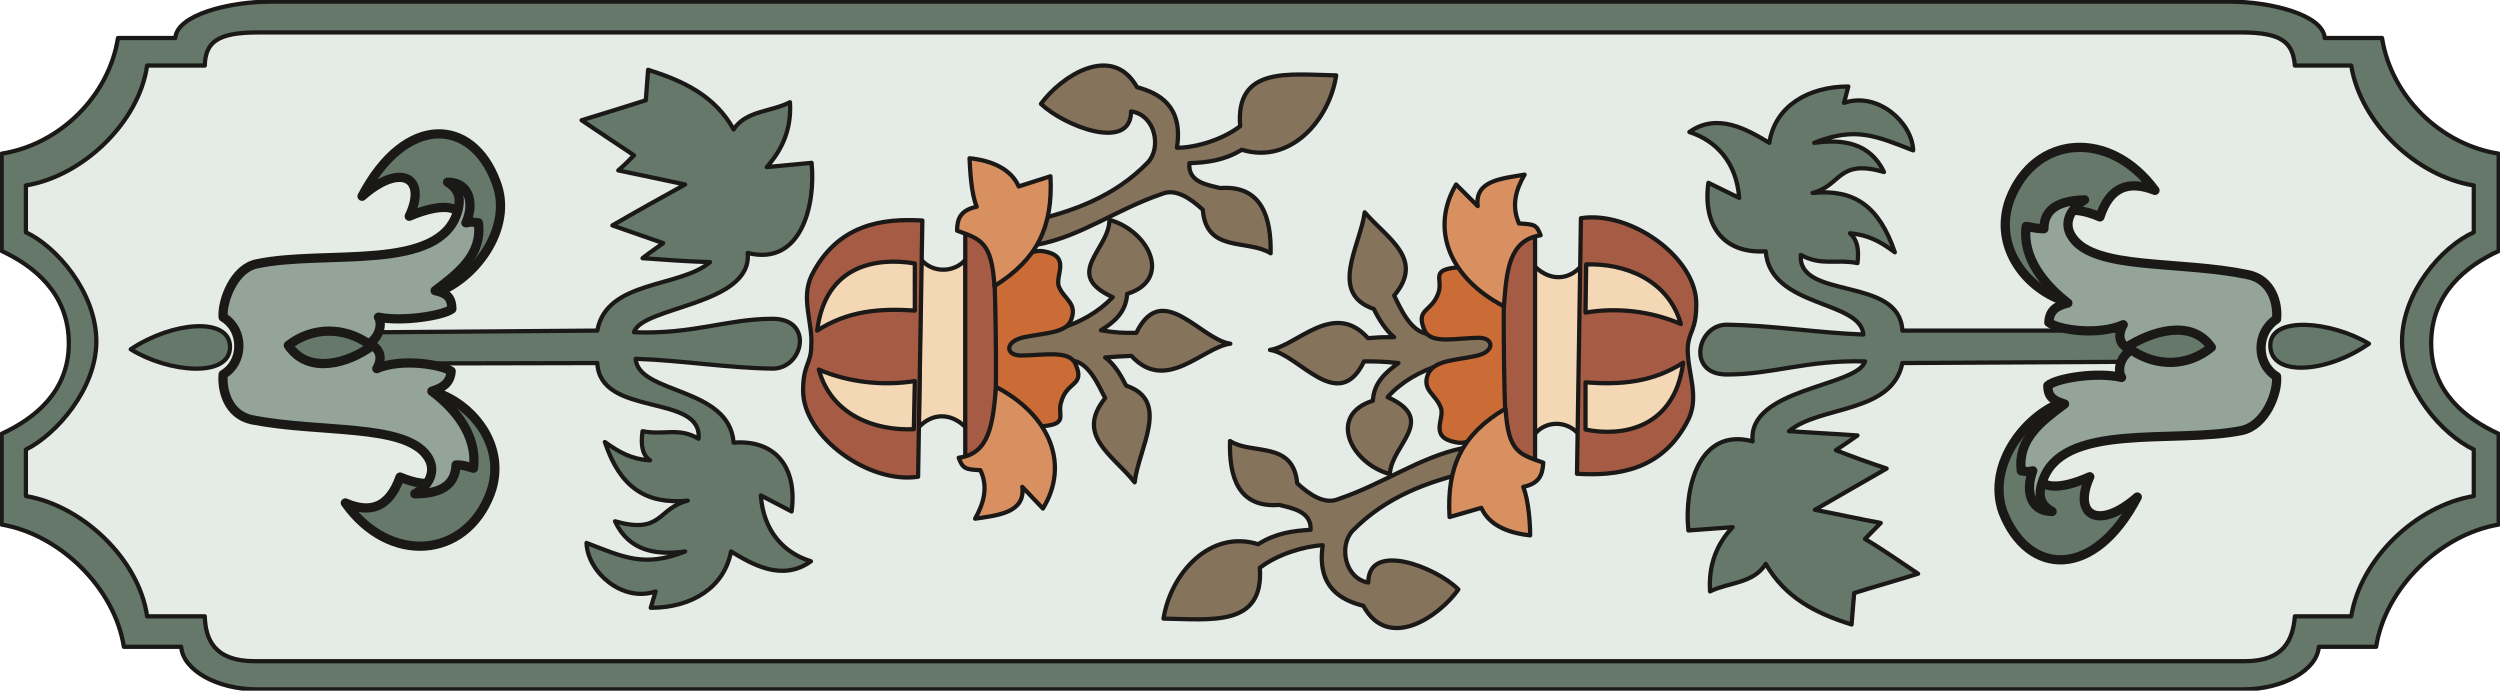<svg xmlns="http://www.w3.org/2000/svg" version="1.2" width="76.3mm" height="79.672" viewBox="0 0 7630 2108" preserveAspectRatio="xMidYMid" fill-rule="evenodd" stroke-width="28.222" stroke-linejoin="round" xml:space="preserve"><defs class="ClipPathGroup"><clipPath id="a" clipPathUnits="userSpaceOnUse"><path d="M0 0h7630v2108H0z"/></clipPath></defs><g class="SlideGroup"><g class="Slide" clip-path="url(#a)"><g class="Page"><g class="com.sun.star.drawing.ClosedBezierShape"><path class="BoundingBox" fill="none" d="M-2-2h7636v2114H-2z"/><path fill="#65786A" d="M825 5C700 5 540 45 535 116H360C332 294 182 441 5 469v297c99 46 205 130 205 282 0 149-106 230-205 276v277c177 30 345 193 373 373h175c5 71 109 130 231 130h6062c122 0 226-59 231-130h175c28-180 196-343 374-373v-277c-100-46-206-127-206-276 0-152 106-236 206-282V469c-178-28-328-175-356-353h-175c-5-71-165-111-290-111H825Z"/><path fill="none" stroke="#1B1918" stroke-width="13" stroke-linecap="round" d="M825 5C700 5 540 45 535 116H360C332 294 182 441 5 469v297c99 46 205 130 205 282 0 149-106 230-205 276v277c177 30 345 193 373 373h175c5 71 109 130 231 130h6062c122 0 226-59 231-130h175c28-180 196-343 374-373v-277c-100-46-206-127-206-276 0-152 106-236 206-282V469c-178-28-328-175-356-353h-175c-5-71-165-111-290-111H825Z"/></g><g class="com.sun.star.drawing.ClosedBezierShape"><path class="BoundingBox" fill="none" d="M72 92h7486v1934H72z"/><path fill="#E5EBE6" d="M6851 2018c122 0 147-68 153-137h172c28-175 198-338 374-367v-142c-97-46-219-185-219-330 0-150 122-290 219-333V566c-176-28-346-191-374-366h-172c-6-71-41-101-163-101H787c-124 0-160 30-162 101H449C424 375 251 538 79 566v143c93 43 215 183 215 333 0 145-122 284-215 330v142c172 29 345 192 370 367h176c2 69 28 137 152 137h6074Z"/><path fill="none" stroke="#1B1918" stroke-width="13" stroke-linecap="round" d="M6851 2018c122 0 147-68 153-137h172c28-175 198-338 374-367v-142c-97-46-219-185-219-330 0-150 122-290 219-333V566c-176-28-346-191-374-366h-172c-6-71-41-101-163-101H787c-124 0-160 30-162 101H449C424 375 251 538 79 566v143c93 43 215 183 215 333 0 145-122 284-215 330v142c172 29 345 192 370 367h176c2 69 28 137 152 137h6074Z"/></g><g class="com.sun.star.drawing.ClosedBezierShape"><path class="BoundingBox" fill="none" d="M3135 193h951v588h-951z"/><path fill="#85735C" d="M3142 676c132-30 260-76 361-180 43-45 23-146-51-156 0 124-204 45-275-23 61-84 217-187 293-51 66 18 142 56 122 185 58 0 140-25 193-66-15-185 151-157 293-155-20 135-139 273-288 227-56 34-109 39-160 41-5 59 56 66 94 76 128-10 156 92 154 199-70-44-197 0-207-133-38-35-84-66-125-48-137 46-247 130-382 155-22 5-15-48-22-71Z"/><path fill="none" stroke="#1B1918" stroke-width="13" stroke-linecap="round" d="M3142 676c132-30 260-76 361-180 43-45 23-146-51-156 0 124-204 45-275-23 61-84 217-187 293-51 66 18 142 56 122 185 58 0 140-25 193-66-15-185 151-157 293-155-20 135-139 273-288 227-56 34-109 39-160 41-5 59 56 66 94 76 128-10 156 92 154 199-70-44-197 0-207-133-38-35-84-66-125-48-137 46-247 130-382 155-22 5-15-48-22-71Z"/></g><g class="com.sun.star.drawing.ClosedBezierShape"><path class="BoundingBox" fill="none" d="M3059 664h704v816h-704z"/><path fill="#85735C" d="M3068 1024c99 5 239-23 328-117-155-71-10-145-10-236 120 33 194 182 54 226-3 55-39 86-80 111 48 8 65 8 108 8 79-163 195 20 287 33-84 10-196 153-302 37-45 2-36 2-80 5 28 20 47 53 64 86 137 46 38 190 26 295-67-84-182-143-90-257-20-38-51-112-102-114-84-8-124-8-205-10l2-67Z"/><path fill="none" stroke="#1B1918" stroke-width="13" stroke-linecap="round" d="M3068 1024c99 5 239-23 328-117-155-71-10-145-10-236 120 33 194 182 54 226-3 55-39 86-80 111 48 8 65 8 108 8 79-163 195 20 287 33-84 10-196 153-302 37-45 2-36 2-80 5 28 20 47 53 64 86 137 46 38 190 26 295-67-84-182-143-90-257-20-38-51-112-102-114-84-8-124-8-205-10l2-67Z"/></g><g class="com.sun.star.drawing.ClosedBezierShape"><path class="BoundingBox" fill="none" d="M2797 785h158v527h-158z"/><path fill="#F4D8B6" d="M2947 792c-33 40-100 43-136 0l-7 512c40-43 97-46 143 0V792Z"/><path fill="none" stroke="#1B1918" stroke-width="13" stroke-linecap="round" d="M2947 792c-33 40-100 43-136 0l-7 512c40-43 97-46 143 0V792Z"/></g><g class="com.sun.star.drawing.ClosedBezierShape"><path class="BoundingBox" fill="none" d="M392 989h318v145H392z"/><path fill="#65786A" d="M399 1066c129-86 303-99 303-7 0 95-187 79-303 7Z"/><path fill="none" stroke="#1B1918" stroke-width="13" stroke-linecap="round" d="M399 1066c129-86 303-99 303-7 0 95-187 79-303 7Z"/></g><g class="com.sun.star.drawing.ClosedBezierShape"><path class="BoundingBox" fill="none" d="M807 206h1680v1657H807z"/><path fill="#65786A" d="m906 1016 917-7c28-155 253-130 344-209-68-2-138-7-206-12 20-16 43-31 63-46-51-18-104-36-155-54 74-43 148-84 222-125-69-15-135-28-204-43 18-15 33-31 48-46-53-35-106-71-160-107 66-20 130-40 196-61 2-30 5-63 7-93 111 35 205 81 261 182 38-58 114-53 172-83 5 81-23 144-71 198l137-13c13 131-33 316-195 275 15 160-324 163-347 242 182 7 283-41 423-41 127 0 94 152 0 152-140-2-274-25-418-30 8 109 286 84 299 256 129-10 195 77 177 210l-94-49c8 110 71 176 153 201-89 64-181 8-244-30-20 109-119 172-245 172l15-50c-101 35-208-59-211-148 112 43 176 76 301 26-87 12-171 0-214-92 145 41 129-40 222-63-128 12-207-41-253-179 46 33 84 53 138 56-26-18-28-51-23-89 66 13 110-13 171 23 13-140-301-64-309-231l-915 2c-123 0-128-94-2-94Z"/><path fill="none" stroke="#1B1918" stroke-width="13" stroke-linecap="round" d="m906 1016 917-7c28-155 253-130 344-209-68-2-138-7-206-12 20-16 43-31 63-46-51-18-104-36-155-54 74-43 148-84 222-125-69-15-135-28-204-43 18-15 33-31 48-46-53-35-106-71-160-107 66-20 130-40 196-61 2-30 5-63 7-93 111 35 205 81 261 182 38-58 114-53 172-83 5 81-23 144-71 198l137-13c13 131-33 316-195 275 15 160-324 163-347 242 182 7 283-41 423-41 127 0 94 152 0 152-140-2-274-25-418-30 8 109 286 84 299 256 129-10 195 77 177 210l-94-49c8 110 71 176 153 201-89 64-181 8-244-30-20 109-119 172-245 172l15-50c-101 35-208-59-211-148 112 43 176 76 301 26-87 12-171 0-214-92 145 41 129-40 222-63-128 12-207-41-253-179 46 33 84 53 138 56-26-18-28-51-23-89 66 13 110-13 171 23 13-140-301-64-309-231l-915 2c-123 0-128-94-2-94Z"/></g><g class="com.sun.star.drawing.ClosedBezierShape"><path class="BoundingBox" fill="none" d="M2985 759h314v551h-314z"/><path fill="#CB6C36" d="M2992 871c93-13 116-116 194-104 83 15 35 71 45 106 16 42 61 52 36 108-18 35-76 35-141 48-61 13-58 56-10 56 67 0 146-18 166 25 31 70-25 51-43 116-15 43 30 71-74 76-69 5-87-97-171-86l-2-345Z"/><path fill="none" stroke="#1B1918" stroke-width="13" stroke-linecap="round" d="M2992 871c93-13 116-116 194-104 83 15 35 71 45 106 16 42 61 52 36 108-18 35-76 35-141 48-61 13-58 56-10 56 67 0 146-18 166 25 31 70-25 51-43 116-15 43 30 71-74 76-69 5-87-97-171-86l-2-345Z"/></g><g class="com.sun.star.drawing.ClosedBezierShape"><path class="BoundingBox" fill="none" d="M2444 665h379v801h-379z"/><path fill="#A65B45" d="M2815 673c-120-7-260 10-339 170-32 70 5 143 0 212 0 56-25 56-25 137 0 141 201 286 351 263l13-782Z"/><path fill="none" stroke="#1B1918" stroke-width="13" stroke-linecap="round" d="M2815 673c-120-7-260 10-339 170-32 70 5 143 0 212 0 56-25 56-25 137 0 141 201 286 351 263l13-782Z"/></g><g class="com.sun.star.drawing.ClosedBezierShape"><path class="BoundingBox" fill="none" d="M2939 704h109v702h-109z"/><path fill="#A65B45" d="M3033 769c7 217 10 420 2 540-2 64-62 87-89 89V711c12 0 84 7 87 58Z"/><path fill="none" stroke="#1B1918" stroke-width="13" stroke-linecap="round" d="M3033 769c7 217 10 420 2 540-2 64-62 87-89 89V711c12 0 84 7 87 58Z"/></g><g class="com.sun.star.drawing.ClosedBezierShape"><path class="BoundingBox" fill="none" d="M2914 476h301v405h-301z"/><path fill="#D99061" d="M3035 873c130-81 179-179 171-335l-97 31c-22-51-79-79-150-86 2 40 5 107 22 148-48 10-60 35-60 73 71 26 106 33 114 169Z"/><path fill="none" stroke="#1B1918" stroke-width="13" stroke-linecap="round" d="M3035 873c130-81 179-179 171-335l-97 31c-22-51-79-79-150-86 2 40 5 107 22 148-48 10-60 35-60 73 71 26 106 33 114 169Z"/></g><g class="com.sun.star.drawing.ClosedBezierShape"><path class="BoundingBox" fill="none" d="M2919 1174h309v417h-309z"/><path fill="#D99061" d="M3040 1181c168 88 224 239 143 371l-63-66c10 79-75 87-144 97 26-46 41-97 16-148-46-2-54-5-66-38 96-12 104-107 114-216Z"/><path fill="none" stroke="#1B1918" stroke-width="13" stroke-linecap="round" d="M3040 1181c168 88 224 239 143 371l-63-66c10 79-75 87-144 97 26-46 41-97 16-148-46-2-54-5-66-38 96-12 104-107 114-216Z"/></g><g class="com.sun.star.drawing.ClosedBezierShape"><path class="BoundingBox" fill="none" d="M1053 1193h459v476h-459z"/><path fill="#65786A" d="M1319 1194c124 35 231 171 177 313-76 199-308 217-442 28 78 34 134 13 167-79 187 79 214-96 98-262Z"/><path fill="none" stroke="#1B1918" d="M1319 1194c124 35 231 171 177 313-76 199-308 217-442 28 78 34 134 13 167-79 187 79 214-96 98-262Z"/></g><g class="com.sun.star.drawing.ClosedBezierShape"><path class="BoundingBox" fill="none" d="M1104 408h426v491h-426z"/><path fill="#65786A" d="M1319 897c124-35 251-199 195-341-73-198-277-209-409 43 119-105 200-56 144 61 187-79 230 20 70 237Z"/><path fill="none" stroke="#1B1918" d="M1319 897c124-35 251-199 195-341-73-198-277-209-409 43 119-105 200-56 144 61 187-79 230 20 70 237Z"/></g><g class="com.sun.star.drawing.ClosedBezierShape"><path class="BoundingBox" fill="none" d="M679 555h784v954H679z"/><path fill="#94A499" d="M880 1054c74-58 171-56 244-5 28-12 46-56 31-81 73 15 199-5 224-25 0-39-20-49-51-56 72-54 145-111 132-207-25-3-17-3-38 0 26-56 13-124-56-124 41 25 39 58 31 88-53 189-402 117-612 161-71 13-108 115-104 163 64 38 64 137 0 175-4 49 15 122 87 138 206 41 465 11 535 110 33 45 5 94-37 116 70 0 123-20 126-88 25 0 35 5 53 10 13-99-56-182-127-235 31-10 56-23 59-61-28-20-151-41-227-8 15-25 15-53-13-71-71 54-196 92-257 0Z"/><path fill="none" stroke="#1B1918" d="M880 1054c74-58 171-56 244-5 28-12 46-56 31-81 73 15 199-5 224-25 0-39-20-49-51-56 72-54 145-111 132-207-25-3-17-3-38 0 26-56 13-124-56-124 41 25 39 58 31 88-53 189-402 117-612 161-71 13-108 115-104 163 64 38 64 137 0 175-4 49 15 122 87 138 206 41 465 11 535 110 33 45 5 94-37 116 70 0 123-20 126-88 25 0 35 5 53 10 13-99-56-182-127-235 31-10 56-23 59-61-28-20-151-41-227-8 15-25 15-53-13-71-71 54-196 92-257 0Z"/></g><g class="com.sun.star.drawing.ClosedBezierShape"><path class="BoundingBox" fill="none" d="M2492 1121h308v197h-308z"/><path fill="#F4D8B6" d="m2792 1163-3 147c-119 5-252-43-290-182 88 38 194 51 293 35Z"/><path fill="none" stroke="#1B1918" stroke-width="13" stroke-linecap="round" d="m2792 1163-3 147c-119 5-252-43-290-182 88 38 194 51 293 35Z"/></g><g class="com.sun.star.drawing.ClosedBezierShape"><path class="BoundingBox" fill="none" d="M2487 792h313v225h-313z"/><path fill="#F4D8B6" d="M2792 804v144c-110-8-207 2-298 61 25-202 183-224 298-205Z"/><path fill="none" stroke="#1B1918" stroke-width="13" stroke-linecap="round" d="M2792 804v144c-110-8-207 2-298 61 25-202 183-224 298-205Z"/></g><g class="com.sun.star.drawing.ClosedBezierShape"><path class="BoundingBox" fill="none" d="M3544 1339h953v586h-953z"/><path fill="#85735C" d="M4489 1439c-132 31-259 77-361 181-43 47-23 146 48 158 0-127 206-48 275 21-59 83-214 190-290 50-66-17-143-55-124-185-57 3-139 28-192 69 13 182-150 157-294 155 22-138 142-273 289-227 53-34 107-41 160-44 3-56-56-66-96-76-127 10-153-89-150-195 66 43 193-2 205 129 39 36 85 66 126 48 135-45 246-127 378-155 26-5 18 49 26 71Z"/><path fill="none" stroke="#1B1918" stroke-width="13" stroke-linecap="round" d="M4489 1439c-132 31-259 77-361 181-43 47-23 146 48 158 0-127 206-48 275 21-59 83-214 190-290 50-66-17-143-55-124-185-57 3-139 28-192 69 13 182-150 157-294 155 22-138 142-273 289-227 53-34 107-41 160-44 3-56-56-66-96-76-127 10-153-89-150-195 66 43 193-2 205 129 39 36 85 66 126 48 135-45 246-127 378-155 26-5 18 49 26 71Z"/></g><g class="com.sun.star.drawing.ClosedBezierShape"><path class="BoundingBox" fill="none" d="M3869 641h704v814h-704z"/><path fill="#85735C" d="M4562 1093c-99-5-241 23-327 119 155 70 10 146 7 235-120-33-191-180-52-224 3-56 40-87 78-115-50-5-65-5-105-5-79 164-199-23-287-35 83-13 195-153 299-36 43-3 36-3 80-3-25-20-47-55-62-86-140-48-41-194-28-295 70 81 184 142 90 254 20 41 51 112 104 117 81 5 122 5 206 10l-3 64Z"/><path fill="none" stroke="#1B1918" stroke-width="13" stroke-linecap="round" d="M4562 1093c-99-5-241 23-327 119 155 70 10 146 7 235-120-33-191-180-52-224 3-56 40-87 78-115-50-5-65-5-105-5-79 164-199-23-287-35 83-13 195-153 299-36 43-3 36-3 80-3-25-20-47-55-62-86-140-48-41-194-28-295 70 81 184 142 90 254 20 41 51 112 104 117 81 5 122 5 206 10l-3 64Z"/></g><g class="com.sun.star.drawing.ClosedBezierShape"><path class="BoundingBox" fill="none" d="M4677 806h156v527h-156z"/><path fill="#F4D8B6" d="M4684 1325c33-41 97-43 134 0l7-512c-39 43-95 45-141 0v512Z"/><path fill="none" stroke="#1B1918" stroke-width="13" stroke-linecap="round" d="M4684 1325c33-41 97-43 134 0l7-512c-39 43-95 45-141 0v512Z"/></g><g class="com.sun.star.drawing.ClosedBezierShape"><path class="BoundingBox" fill="none" d="M6922 984h316v146h-316z"/><path fill="#65786A" d="M7230 1049c-128 90-301 103-301 5 0-91 186-74 301-5Z"/><path fill="none" stroke="#1B1918" stroke-width="13" stroke-linecap="round" d="M7230 1049c-128 90-301 103-301 5 0-91 186-74 301-5Z"/></g><g class="com.sun.star.drawing.ClosedBezierShape"><path class="BoundingBox" fill="none" d="M5144 257h1680v1657H5144z"/><path fill="#65786A" d="m6724 1103-918 5c-31 155-252 129-346 208 72 5 140 8 209 13-21 15-43 30-66 45 53 21 104 39 155 56-71 41-145 83-219 126 69 13 135 28 201 40-15 16-31 31-48 49 56 33 109 71 162 106-66 21-132 39-195 59-3 30-5 63-8 96-112-35-203-83-262-185-38 61-114 56-170 84-5-82 21-145 69-196l-135 10c-14-130 33-316 196-272-16-163 320-166 343-244-178-5-280 40-422 40-123 0-91-152 0-152 142 2 277 25 417 30-8-106-285-81-298-254-127 8-193-76-175-209l94 46c-8-109-71-175-152-201 86-61 177-7 244 33 17-112 119-172 241-172l-13 50c102-35 208 59 211 145-112-43-175-74-302-23 89-12 170 0 213 89-142-41-129 41-218 64 127-13 203 40 251 181-48-36-84-53-137-58 23 20 28 50 23 91-66-13-109 10-173-25-10 139 302 63 310 231h915c125 0 127 94 3 94Z"/><path fill="none" stroke="#1B1918" stroke-width="13" stroke-linecap="round" d="m6724 1103-918 5c-31 155-252 129-346 208 72 5 140 8 209 13-21 15-43 30-66 45 53 21 104 39 155 56-71 41-145 83-219 126 69 13 135 28 201 40-15 16-31 31-48 49 56 33 109 71 162 106-66 21-132 39-195 59-3 30-5 63-8 96-112-35-203-83-262-185-38 61-114 56-170 84-5-82 21-145 69-196l-135 10c-14-130 33-316 196-272-16-163 320-166 343-244-178-5-280 40-422 40-123 0-91-152 0-152 142 2 277 25 417 30-8-106-285-81-298-254-127 8-193-76-175-209l94 46c-8-109-71-175-152-201 86-61 177-7 244 33 17-112 119-172 241-172l-13 50c102-35 208 59 211 145-112-43-175-74-302-23 89-12 170 0 213 89-142-41-129 41-218 64 127-13 203 40 251 181-48-36-84-53-137-58 23 20 28 50 23 91-66-13-109 10-173-25-10 139 302 63 310 231h915c125 0 127 94 3 94Z"/></g><g class="com.sun.star.drawing.ClosedBezierShape"><path class="BoundingBox" fill="none" d="M4332 808h312v551h-312z"/><path fill="#CB6C36" d="M4636 1246c-92 13-115 119-192 104-84-15-35-71-46-104-15-44-62-55-38-108 21-38 79-38 141-51 64-12 59-56 13-56-67 0-146 21-166-22-30-70 23-54 43-118 13-43-31-71 74-76 67-2 87 99 168 88l3 343Z"/><path fill="none" stroke="#1B1918" stroke-width="13" stroke-linecap="round" d="M4636 1246c-92 13-115 119-192 104-84-15-35-71-46-104-15-44-62-55-38-108 21-38 79-38 141-51 64-12 59-56 13-56-67 0-146 21-166-22-30-70 23-54 43-118 13-43-31-71 74-76 67-2 87 99 168 88l3 343Z"/></g><g class="com.sun.star.drawing.ClosedBezierShape"><path class="BoundingBox" fill="none" d="M4806 656h379v799h-379z"/><path fill="#A65B45" d="M4813 1446c121 7 262-8 341-168 33-72-5-143-3-217 3-51 26-51 26-132 2-143-202-287-352-263l-12 780Z"/><path fill="none" stroke="#1B1918" stroke-width="13" stroke-linecap="round" d="M4813 1446c121 7 262-8 341-168 33-72-5-143-3-217 3-51 26-51 26-132 2-143-202-287-352-263l-12 780Z"/></g><g class="com.sun.star.drawing.ClosedBezierShape"><path class="BoundingBox" fill="none" d="M4582 712h111v704h-111z"/><path fill="#A65B45" d="M4597 1347c-9-216-9-420-5-540 5-61 64-83 93-88v689c-12-3-86-8-88-61Z"/><path fill="none" stroke="#1B1918" stroke-width="13" stroke-linecap="round" d="M4597 1347c-9-216-9-420-5-540 5-61 64-83 93-88v689c-12-3-86-8-88-61Z"/></g><g class="com.sun.star.drawing.ClosedBezierShape"><path class="BoundingBox" fill="none" d="M4416 1240h302v402h-302z"/><path fill="#D99061" d="M4595 1247c-133 78-180 177-171 331l97-28c23 51 77 76 149 84 0-39-5-107-21-148 46-10 59-33 61-74-74-26-107-33-115-165Z"/><path fill="none" stroke="#1B1918" stroke-width="13" stroke-linecap="round" d="M4595 1247c-133 78-180 177-171 331l97-28c23 51 77 76 149 84 0-39-5-107-21-148 46-10 59-33 61-74-74-26-107-33-115-165Z"/></g><g class="com.sun.star.drawing.ClosedBezierShape"><path class="BoundingBox" fill="none" d="M4402 526h308v417h-308z"/><path fill="#D99061" d="M4590 935c-171-89-224-240-146-372l66 66c-10-79 75-84 143-96-28 48-40 96-17 149 48 3 53 3 66 36-97 15-104 108-112 217Z"/><path fill="none" stroke="#1B1918" stroke-width="13" stroke-linecap="round" d="M4590 935c-171-89-224-240-146-372l66 66c-10-79 75-84 143-96-28 48-40 96-17 149 48 3 53 3 66 36-97 15-104 108-112 217Z"/></g><g class="com.sun.star.drawing.ClosedBezierShape"><path class="BoundingBox" fill="none" d="M6119 449h460v475h-460z"/><path fill="#65786A" d="M6311 922c-124-35-230-168-177-313 76-198 305-216 443-28-82-32-138-10-168 81-187-81-214 97-98 260Z"/><path fill="none" stroke="#1B1918" d="M6311 922c-124-35-230-168-177-313 76-198 305-216 443-28-82-32-138-10-168 81-187-81-214 97-98 260Z"/></g><g class="com.sun.star.drawing.ClosedBezierShape"><path class="BoundingBox" fill="none" d="M6100 1221h425v490h-425z"/><path fill="#65786A" d="M6311 1222c-124 35-250 195-198 341 76 195 278 208 410-46-119 104-198 56-145-62-184 82-229-18-67-233Z"/><path fill="none" stroke="#1B1918" d="M6311 1222c-124 35-250 195-198 341 76 195 278 208 410-46-119 104-198 56-145-62-184 82-229-18-67-233Z"/></g><g class="com.sun.star.drawing.ClosedBezierShape"><path class="BoundingBox" fill="none" d="M6167 609h784v954h-784z"/><path fill="#94A499" d="M6749 1060c-74 61-170 59-244 8-28 15-46 56-30 84-74-18-199 2-225 25 0 38 21 46 51 56-71 53-144 107-132 204 25 3 18 3 35 0-22 58-10 124 59 124-41-22-41-55-31-86 54-191 403-119 609-161 74-15 112-117 107-165-63-38-63-135 0-175 5-49-15-122-89-136-206-43-463-13-533-112-33-45-5-91 36-116-69 2-124 22-124 88-26 0-36-5-54-7-13 96 56 179 127 234-33 8-56 21-58 59 28 23 151 41 227 7-15 26-15 54 10 69 74-48 198-89 259 0Z"/><path fill="none" stroke="#1B1918" d="M6749 1060c-74 61-170 59-244 8-28 15-46 56-30 84-74-18-199 2-225 25 0 38 21 46 51 56-71 53-144 107-132 204 25 3 18 3 35 0-22 58-10 124 59 124-41-22-41-55-31-86 54-191 403-119 609-161 74-15 112-117 107-165-63-38-63-135 0-175 5-49-15-122-89-136-206-43-463-13-533-112-33-45-5-91 36-116-69 2-124 22-124 88-26 0-36-5-54-7-13 96 56 179 127 234-33 8-56 21-58 59 28 23 151 41 227 7-15 26-15 54 10 69 74-48 198-89 259 0Z"/></g><g class="com.sun.star.drawing.ClosedBezierShape"><path class="BoundingBox" fill="none" d="M4832 800h306v197h-306z"/><path fill="#F4D8B6" d="m4839 954 2-147c118-4 251 47 289 182-87-38-191-52-291-35Z"/><path fill="none" stroke="#1B1918" stroke-width="13" stroke-linecap="round" d="m4839 954 2-147c118-4 251 47 289 182-87-38-191-52-291-35Z"/></g><g class="com.sun.star.drawing.ClosedBezierShape"><path class="BoundingBox" fill="none" d="M4832 1100h313v226h-313z"/><path fill="#F4D8B6" d="M4839 1311v-144c109 8 204 0 298-60-26 201-187 227-298 204Z"/><path fill="none" stroke="#1B1918" stroke-width="13" stroke-linecap="round" d="M4839 1311v-144c109 8 204 0 298-60-26 201-187 227-298 204Z"/></g></g></g></g></svg>
